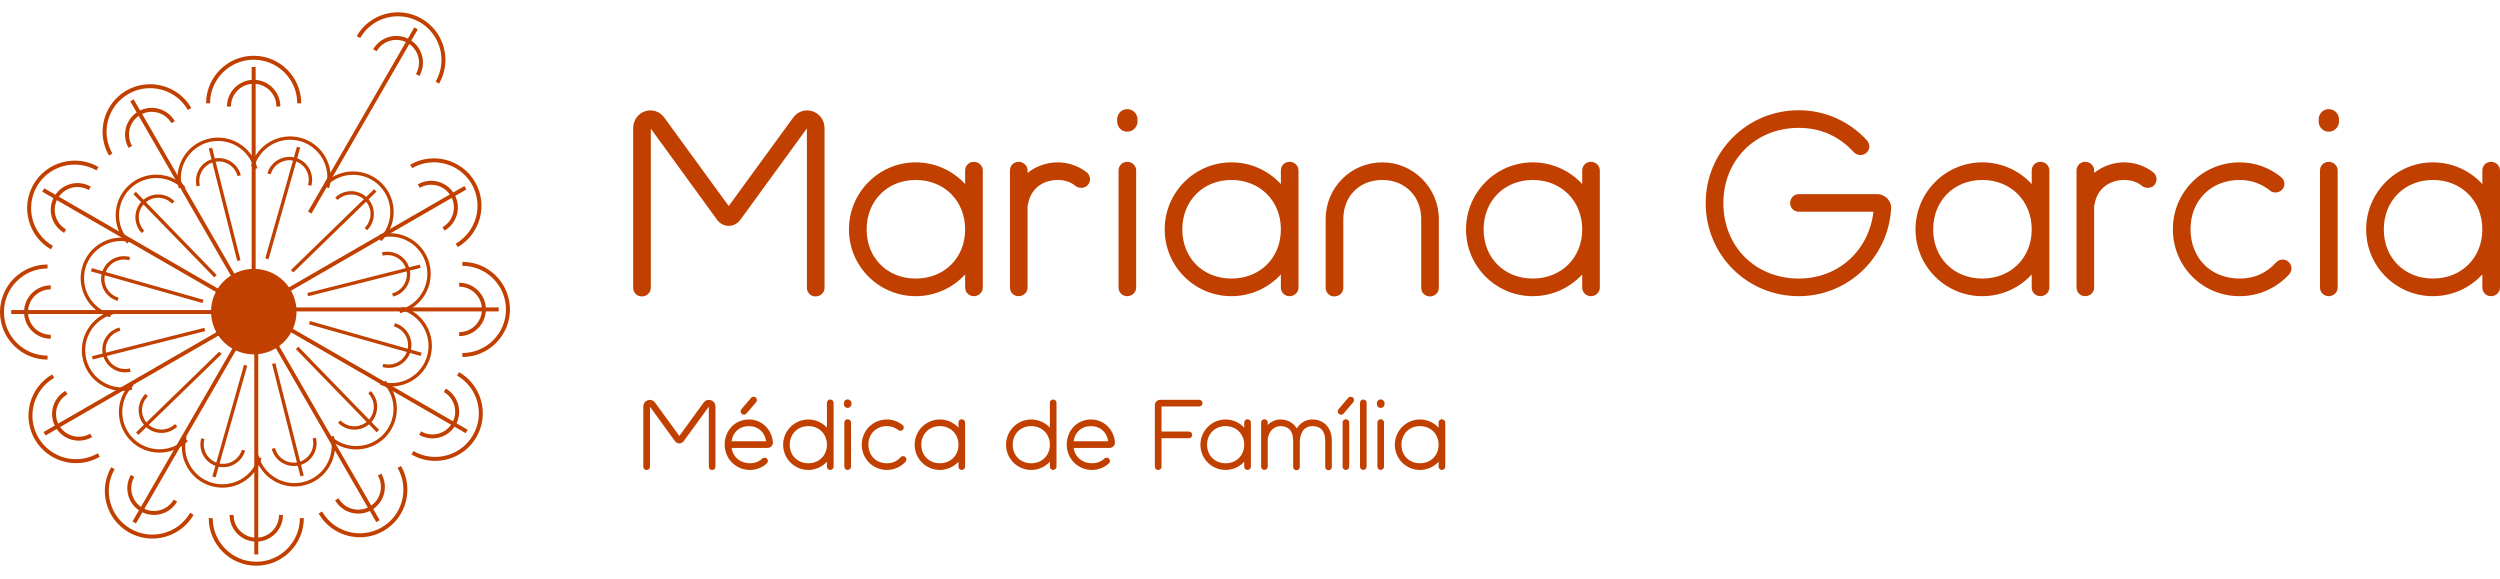 <svg xmlns="http://www.w3.org/2000/svg" width="177" height="41" viewBox="0 0 177 41" fill="none"><path d="M31.086 5.922L30.843 5.781C31.694 4.308 31.187 2.416 29.713 1.565C28.999 1.154 28.168 1.044 27.37 1.257C26.575 1.47 25.91 1.981 25.497 2.695L25.254 2.555C25.704 1.776 26.43 1.219 27.298 0.987C28.167 0.754 29.074 0.873 29.853 1.322C30.632 1.772 31.189 2.498 31.422 3.367C31.655 4.236 31.535 5.143 31.086 5.922Z" fill="#C14000"></path><path d="M29.693 5.38L29.45 5.239C29.665 4.867 29.722 4.433 29.611 4.018C29.5 3.603 29.234 3.256 28.861 3.041C28.093 2.597 27.106 2.862 26.663 3.63L26.42 3.49C26.941 2.587 28.099 2.277 29.002 2.798C29.439 3.05 29.752 3.458 29.882 3.945C30.012 4.433 29.945 4.942 29.693 5.38Z" fill="#C14000"></path><path d="M22.049 15.121L21.805 14.981L29.334 1.941L29.578 2.081L22.049 15.121Z" fill="#C14000"></path><path d="M32.406 17.494L32.266 17.25C33.74 16.399 34.247 14.508 33.396 13.034C32.545 11.56 30.653 11.053 29.179 11.905L29.039 11.662C30.648 10.733 32.71 11.286 33.639 12.894C34.567 14.502 34.014 16.565 32.406 17.494Z" fill="#C14000"></path><path d="M31.471 16.327L31.331 16.084C31.704 15.87 31.969 15.523 32.081 15.107C32.192 14.692 32.135 14.258 31.92 13.886C31.705 13.514 31.358 13.247 30.943 13.136C30.527 13.025 30.094 13.082 29.722 13.297L29.581 13.054C30.019 12.801 30.528 12.735 31.016 12.865C31.503 12.996 31.911 13.309 32.163 13.746C32.416 14.183 32.483 14.692 32.352 15.179C32.221 15.667 31.909 16.075 31.471 16.327Z" fill="#C14000"></path><path d="M19.98 20.942L19.84 20.699L32.88 13.17L33.02 13.413L19.98 20.942Z" fill="#C14000"></path><path d="M32.737 25.274V24.994C34.438 24.994 35.823 23.609 35.823 21.907C35.823 20.206 34.438 18.821 32.737 18.821V18.54C34.593 18.54 36.104 20.051 36.104 21.907C36.104 23.764 34.593 25.274 32.737 25.274Z" fill="#C14000"></path><path d="M32.51 23.797V23.516C33.397 23.516 34.119 22.795 34.119 21.907C34.119 21.02 33.397 20.298 32.51 20.298V20.017C33.552 20.017 34.4 20.866 34.4 21.907C34.4 22.95 33.552 23.797 32.51 23.797Z" fill="#C14000"></path><path d="M35.309 22.047H20.251V21.766H35.309V22.047Z" fill="#C14000"></path><path d="M30.81 32.631C30.226 32.631 29.651 32.477 29.132 32.178L29.272 31.935C29.986 32.347 30.818 32.457 31.615 32.243C32.41 32.03 33.076 31.519 33.489 30.805C33.901 30.092 34.01 29.26 33.797 28.463C33.584 27.667 33.072 27.002 32.359 26.589L32.499 26.346C33.278 26.796 33.835 27.522 34.068 28.391C34.3 29.26 34.181 30.167 33.731 30.946C33.281 31.725 32.555 32.282 31.687 32.515C31.397 32.592 31.102 32.631 30.81 32.631Z" fill="#C14000"></path><path d="M30.616 31.038C30.296 31.038 29.971 30.957 29.675 30.786L29.815 30.543C30.583 30.986 31.569 30.722 32.013 29.953C32.456 29.185 32.192 28.199 31.424 27.755L31.564 27.512C32.467 28.033 32.777 29.191 32.256 30.094C31.906 30.7 31.27 31.038 30.616 31.038Z" fill="#C14000"></path><path d="M32.973 30.67L19.932 23.141L20.073 22.898L33.113 30.427L32.973 30.67Z" fill="#C14000"></path><path d="M25.48 38.038C24.315 38.038 23.182 37.434 22.558 36.355L22.801 36.215C23.653 37.688 25.543 38.196 27.018 37.344C27.731 36.932 28.242 36.266 28.456 35.47C28.669 34.674 28.56 33.842 28.148 33.128L28.39 32.988C28.84 33.767 28.959 34.674 28.726 35.543C28.494 36.411 27.936 37.137 27.157 37.587C26.629 37.892 26.05 38.038 25.48 38.038Z" fill="#C14000"></path><path d="M25.364 36.366C25.2 36.366 25.035 36.344 24.872 36.3C24.385 36.17 23.977 35.857 23.725 35.419L23.968 35.28C24.182 35.652 24.529 35.918 24.945 36.029C25.36 36.141 25.793 36.083 26.166 35.868C26.934 35.425 27.198 34.439 26.755 33.67L26.997 33.531C27.518 34.432 27.208 35.59 26.306 36.112C26.015 36.28 25.691 36.366 25.364 36.366Z" fill="#C14000"></path><path d="M26.639 36.969L19.11 23.929L19.354 23.788L26.882 36.828L26.639 36.969Z" fill="#C14000"></path><path d="M18.144 40.052C16.288 40.052 14.778 38.542 14.778 36.684H15.058C15.058 38.387 16.443 39.771 18.144 39.771C19.846 39.771 21.231 38.387 21.231 36.684H21.512C21.512 38.542 20.001 40.052 18.144 40.052Z" fill="#C14000"></path><path d="M18.144 38.348C17.103 38.348 16.255 37.501 16.255 36.458H16.535C16.535 37.346 17.258 38.068 18.144 38.068C19.032 38.068 19.754 37.346 19.754 36.458H20.034C20.034 37.501 19.187 38.348 18.144 38.348Z" fill="#C14000"></path><path d="M18.285 39.257H18.004V24.199H18.285V39.257Z" fill="#C14000"></path><path d="M10.784 38.13C10.213 38.13 9.635 37.986 9.106 37.68C8.327 37.23 7.77 36.504 7.538 35.635C7.305 34.766 7.424 33.859 7.873 33.081L8.116 33.22C7.704 33.935 7.595 34.766 7.809 35.563C8.021 36.358 8.532 37.024 9.247 37.437C10.72 38.288 12.611 37.781 13.462 36.307L13.705 36.447C13.082 37.526 11.948 38.13 10.784 38.13Z" fill="#C14000"></path><path d="M10.9 36.458C10.572 36.458 10.249 36.373 9.958 36.205C9.521 35.952 9.208 35.544 9.077 35.057C8.947 34.569 9.014 34.06 9.266 33.623L9.509 33.763C9.295 34.135 9.238 34.569 9.348 34.984C9.46 35.399 9.726 35.747 10.098 35.961C10.471 36.176 10.903 36.233 11.32 36.122C11.735 36.011 12.082 35.745 12.296 35.372L12.54 35.512C12.287 35.95 11.88 36.262 11.392 36.393C11.229 36.437 11.064 36.458 10.9 36.458Z" fill="#C14000"></path><path d="M9.625 37.062L9.382 36.921L16.911 23.881L17.154 24.021L9.625 37.062Z" fill="#C14000"></path><path d="M5.386 32.791C5.094 32.791 4.799 32.752 4.509 32.675C3.641 32.442 2.915 31.885 2.464 31.106C1.537 29.498 2.089 27.435 3.697 26.507L3.837 26.75C2.364 27.601 1.857 29.492 2.708 30.966C3.12 31.68 3.786 32.19 4.581 32.404C5.378 32.617 6.209 32.507 6.924 32.095L7.064 32.339C6.545 32.638 5.969 32.791 5.386 32.791Z" fill="#C14000"></path><path d="M5.58 31.2C5.416 31.2 5.25 31.179 5.088 31.135C4.6 31.004 4.193 30.691 3.94 30.254C3.688 29.817 3.62 29.308 3.751 28.82C3.882 28.333 4.195 27.925 4.631 27.672L4.772 27.915C4.4 28.131 4.133 28.478 4.023 28.893C3.911 29.308 3.968 29.741 4.184 30.114C4.398 30.486 4.745 30.753 5.16 30.864C5.576 30.975 6.009 30.918 6.382 30.703L6.521 30.946C6.231 31.114 5.907 31.2 5.58 31.2Z" fill="#C14000"></path><path d="M3.223 30.83L3.083 30.587L16.123 23.058L16.264 23.301L3.223 30.83Z" fill="#C14000"></path><path d="M3.367 25.459C1.51 25.459 0 23.949 0 22.092C0 20.236 1.51 18.726 3.367 18.726V19.006C1.665 19.006 0.281 20.391 0.281 22.092C0.281 23.794 1.665 25.179 3.367 25.179V25.459Z" fill="#C14000"></path><path d="M3.594 23.983C2.551 23.983 1.704 23.134 1.704 22.093C1.704 21.051 2.551 20.203 3.594 20.203V20.484C2.706 20.484 1.984 21.205 1.984 22.093C1.984 22.98 2.706 23.702 3.594 23.702V23.983Z" fill="#C14000"></path><path d="M15.852 22.233H0.794V21.952H15.852V22.233Z" fill="#C14000"></path><path d="M3.604 17.654C1.997 16.725 1.444 14.662 2.372 13.054C3.301 11.447 5.364 10.894 6.972 11.822L6.831 12.065C5.358 11.215 3.466 11.721 2.615 13.194C1.765 14.668 2.271 16.56 3.745 17.411L3.604 17.654Z" fill="#C14000"></path><path d="M4.539 16.488C4.102 16.236 3.789 15.828 3.658 15.34C3.528 14.853 3.595 14.344 3.848 13.906C4.368 13.004 5.526 12.694 6.429 13.214L6.289 13.457C5.52 13.014 4.534 13.278 4.09 14.047C3.876 14.419 3.819 14.853 3.93 15.268C4.041 15.683 4.308 16.03 4.68 16.245L4.539 16.488Z" fill="#C14000"></path><path d="M16.031 21.102L2.99 13.573L3.131 13.33L16.171 20.859L16.031 21.102Z" fill="#C14000"></path><path d="M7.713 11.012C6.785 9.404 7.338 7.341 8.945 6.413C10.553 5.485 12.617 6.038 13.545 7.645L13.301 7.786C12.889 7.072 12.224 6.561 11.428 6.348C10.631 6.134 9.8 6.244 9.086 6.656C7.612 7.507 7.105 9.398 7.956 10.872L7.713 11.012Z" fill="#C14000"></path><path d="M9.106 10.47C8.585 9.568 8.895 8.409 9.797 7.889C10.7 7.368 11.858 7.678 12.379 8.58L12.136 8.721C11.692 7.952 10.706 7.688 9.938 8.132C9.169 8.575 8.905 9.561 9.349 10.33L9.106 10.47Z" fill="#C14000"></path><path d="M16.75 20.212L9.221 7.172L9.464 7.032L16.993 20.072L16.75 20.212Z" fill="#C14000"></path><path d="M21.326 7.315H21.045C21.045 5.614 19.661 4.229 17.959 4.229C16.257 4.229 14.872 5.614 14.872 7.315H14.592C14.592 5.459 16.103 3.948 17.959 3.948C19.816 3.948 21.326 5.459 21.326 7.315Z" fill="#C14000"></path><path d="M19.849 7.542H19.569C19.569 6.655 18.846 5.933 17.959 5.933C17.072 5.933 16.35 6.655 16.35 7.542H16.069C16.069 6.5 16.917 5.652 17.959 5.652C19.001 5.652 19.849 6.5 19.849 7.542Z" fill="#C14000"></path><path d="M18.099 19.801H17.818V4.743H18.099V19.801Z" fill="#C14000"></path><path d="M25.817 16.132L25.984 16.303C26.593 15.712 26.633 14.753 26.096 14.111L26.657 13.567L26.49 13.395L25.929 13.94C25.303 13.385 24.345 13.397 23.735 13.988L23.902 14.16C24.417 13.66 25.224 13.646 25.757 14.107L20.599 19.117L20.766 19.29L25.924 14.279C26.369 14.824 26.331 15.632 25.817 16.132Z" fill="#C14000"></path><path d="M26.888 13.175C27.901 14.217 27.877 15.889 26.834 16.901L27.001 17.073C28.138 15.969 28.165 14.145 27.061 13.008C25.955 11.871 24.132 11.844 22.995 12.949L23.162 13.121C24.204 12.108 25.876 12.132 26.888 13.175Z" fill="#C14000"></path><path d="M27.769 20.766L27.828 20.999C28.652 20.791 29.165 19.98 29.021 19.157L29.779 18.965L29.721 18.733L28.962 18.924C28.699 18.131 27.862 17.662 27.038 17.87L27.097 18.102C27.792 17.927 28.499 18.318 28.731 18.983L21.758 20.744L21.817 20.976L28.789 19.216C28.901 19.911 28.465 20.591 27.769 20.766Z" fill="#C14000"></path><path d="M30.176 18.742C30.532 20.15 29.675 21.587 28.266 21.942L28.325 22.174C29.862 21.786 30.796 20.22 30.408 18.683C30.02 17.146 28.454 16.211 26.917 16.599L26.976 16.831C28.385 16.476 29.821 17.333 30.176 18.742Z" fill="#C14000"></path><path d="M27.143 25.757L27.078 25.987C27.895 26.218 28.745 25.773 29.032 24.988L29.785 25.202L29.849 24.971L29.098 24.758C29.265 23.939 28.775 23.114 27.958 22.882L27.893 23.113C28.583 23.308 29 24.001 28.867 24.693L21.948 22.731L21.883 22.961L28.801 24.923C28.551 25.582 27.833 25.953 27.143 25.757Z" fill="#C14000"></path><path d="M30.24 25.207C29.843 26.605 28.383 27.42 26.985 27.023L26.919 27.254C28.445 27.686 30.038 26.797 30.47 25.272C30.902 23.747 30.013 22.154 28.488 21.722L28.423 21.952C29.821 22.349 30.636 23.809 30.24 25.207Z" fill="#C14000"></path><path d="M24.105 29.765L23.934 29.932C24.525 30.541 25.484 30.581 26.125 30.045L26.67 30.605L26.842 30.439L26.297 29.878C26.852 29.252 26.84 28.293 26.249 27.683L26.076 27.85C26.576 28.365 26.59 29.173 26.13 29.705L21.12 24.548L20.948 24.715L25.958 29.872C25.413 30.318 24.605 30.28 24.105 29.765Z" fill="#C14000"></path><path d="M27.062 30.837C26.02 31.849 24.348 31.825 23.335 30.783L23.164 30.95C24.268 32.087 26.093 32.113 27.229 31.009C28.366 29.904 28.392 28.081 27.288 26.944L27.116 27.111C28.129 28.152 28.105 29.825 27.062 30.837Z" fill="#C14000"></path><path d="M19.471 31.718L19.238 31.776C19.446 32.6 20.257 33.114 21.08 32.969L21.271 33.728L21.504 33.669L21.312 32.911C22.106 32.647 22.575 31.81 22.367 30.987L22.136 31.045C22.311 31.741 21.919 32.448 21.254 32.678L19.494 25.707L19.262 25.765L21.022 32.737C20.326 32.85 19.646 32.413 19.471 31.718Z" fill="#C14000"></path><path d="M21.495 34.124C20.086 34.48 18.65 33.623 18.295 32.214L18.063 32.273C18.451 33.81 20.017 34.745 21.554 34.357C23.091 33.969 24.026 32.402 23.638 30.866L23.406 30.924C23.761 32.333 22.904 33.768 21.495 34.124Z" fill="#C14000"></path><path d="M14.48 31.091L14.249 31.026C14.018 31.843 14.463 32.694 15.249 32.98L15.034 33.733L15.265 33.798L15.479 33.046C16.298 33.214 17.122 32.724 17.355 31.907L17.124 31.841C16.929 32.531 16.236 32.948 15.544 32.815L17.506 25.897L17.276 25.832L15.314 32.75C14.655 32.499 14.284 31.782 14.48 31.091Z" fill="#C14000"></path><path d="M15.03 34.188C13.633 33.791 12.817 32.331 13.213 30.933L12.983 30.868C12.551 32.394 13.44 33.986 14.965 34.419C16.491 34.851 18.083 33.962 18.515 32.437L18.285 32.372C17.888 33.769 16.428 34.584 15.03 34.188Z" fill="#C14000"></path><path d="M10.472 28.054L10.305 27.882C9.696 28.474 9.655 29.433 10.192 30.074L9.632 30.619L9.798 30.79L10.359 30.245C10.985 30.801 11.944 30.789 12.554 30.197L12.387 30.025C11.872 30.525 11.064 30.539 10.532 30.079L15.689 25.068L15.522 24.896L10.364 29.907C9.919 29.361 9.957 28.553 10.472 28.054Z" fill="#C14000"></path><path d="M9.4 31.011C8.388 29.968 8.412 28.296 9.454 27.284L9.288 27.112C8.15 28.216 8.124 30.04 9.228 31.178C10.333 32.314 12.156 32.341 13.294 31.236L13.127 31.064C12.084 32.077 10.412 32.053 9.4 31.011Z" fill="#C14000"></path><path d="M8.519 23.419L8.461 23.187C7.637 23.395 7.124 24.205 7.268 25.029L6.509 25.22L6.568 25.452L7.326 25.261C7.59 26.054 8.427 26.524 9.25 26.316L9.192 26.083C8.496 26.259 7.79 25.868 7.559 25.203L14.53 23.442L14.472 23.21L7.499 24.969C7.387 24.275 7.824 23.594 8.519 23.419Z" fill="#C14000"></path><path d="M6.113 25.444C5.757 24.035 6.614 22.599 8.023 22.243L7.964 22.011C6.427 22.399 5.492 23.965 5.88 25.502C6.268 27.04 7.835 27.974 9.372 27.586L9.313 27.354C7.904 27.709 6.468 26.853 6.113 25.444Z" fill="#C14000"></path><path d="M9.146 18.429L9.211 18.198C8.394 17.966 7.544 18.411 7.257 19.197L6.504 18.983L6.439 19.214L7.191 19.427C7.023 20.247 7.513 21.071 8.33 21.303L8.395 21.073C7.706 20.877 7.289 20.184 7.421 19.492L14.34 21.454L14.405 21.224L7.487 19.262C7.737 18.603 8.455 18.233 9.146 18.429Z" fill="#C14000"></path><path d="M6.049 18.979C6.445 17.581 7.905 16.766 9.304 17.162L9.369 16.932C7.844 16.499 6.251 17.388 5.819 18.914C5.386 20.438 6.275 22.031 7.801 22.464L7.866 22.233C6.467 21.837 5.653 20.377 6.049 18.979Z" fill="#C14000"></path><path d="M12.183 14.42L12.355 14.253C11.763 13.644 10.804 13.605 10.163 14.141L9.618 13.58L9.447 13.747L9.991 14.308C9.436 14.933 9.448 15.892 10.04 16.502L10.212 16.335C9.712 15.821 9.698 15.012 10.158 14.48L15.168 19.638L15.341 19.471L10.331 14.313C10.876 13.867 11.684 13.906 12.183 14.42Z" fill="#C14000"></path><path d="M9.227 13.349C10.269 12.336 11.941 12.36 12.953 13.402L13.125 13.235C12.021 12.099 10.197 12.072 9.06 13.176C7.922 14.281 7.896 16.105 9 17.242L9.173 17.075C8.16 16.033 8.184 14.361 9.227 13.349Z" fill="#C14000"></path><path d="M16.818 12.468L17.05 12.408C16.842 11.585 16.032 11.071 15.209 11.216L15.017 10.458L14.785 10.516L14.976 11.275C14.183 11.538 13.713 12.375 13.921 13.199L14.154 13.14C13.978 12.445 14.37 11.738 15.035 11.506L16.795 18.479L17.027 18.42L15.267 11.448C15.962 11.336 16.643 11.772 16.818 12.468Z" fill="#C14000"></path><path d="M14.793 10.061C16.202 9.706 17.638 10.562 17.993 11.971L18.226 11.913C17.838 10.376 16.271 9.441 14.735 9.829C13.197 10.216 12.262 11.783 12.651 13.32L12.883 13.261C12.527 11.852 13.385 10.417 14.793 10.061Z" fill="#C14000"></path><path d="M21.808 13.094L22.039 13.159C22.271 12.342 21.826 11.492 21.04 11.205L21.254 10.452L21.023 10.388L20.81 11.139C19.991 10.972 19.166 11.462 18.934 12.279L19.165 12.345C19.36 11.654 20.052 11.237 20.745 11.37L18.783 18.288L19.013 18.354L20.975 11.436C21.634 11.686 22.004 12.404 21.808 13.094Z" fill="#C14000"></path><path d="M21.258 9.997C22.656 10.394 23.471 11.854 23.075 13.252L23.305 13.318C23.738 11.792 22.849 10.199 21.323 9.767C19.799 9.335 18.206 10.224 17.773 11.748L18.004 11.814C18.4 10.416 19.86 9.601 21.258 9.997Z" fill="#C14000"></path><path d="M20.995 22.063C20.995 23.735 19.64 25.09 17.968 25.09C16.296 25.09 14.94 23.735 14.94 22.063C14.94 20.391 16.296 19.036 17.968 19.036C19.64 19.036 20.995 20.391 20.995 22.063Z" fill="#C14000"></path><path d="M58.379 20.373V9.091C58.379 7.843 56.839 7.342 56.13 8.363L51.593 14.588L47.059 8.363C46.347 7.342 44.828 7.843 44.828 9.091V20.373C44.828 20.72 45.096 20.988 45.442 20.988C45.789 20.988 46.079 20.72 46.079 20.373V9.109L50.748 15.531C51.17 16.145 52.015 16.145 52.44 15.531L57.128 9.091V20.373C57.128 20.72 57.396 20.988 57.743 20.988C58.089 20.988 58.379 20.72 58.379 20.373ZM69.583 20.354V12.071C69.583 11.725 69.293 11.457 68.95 11.457C68.603 11.457 68.332 11.725 68.332 12.071V13.032C67.469 12.09 66.218 11.495 64.835 11.495C62.22 11.495 60.106 13.628 60.106 16.243C60.106 18.855 62.22 20.969 64.835 20.969C66.218 20.969 67.469 20.373 68.332 19.431V20.354C68.332 20.701 68.603 20.969 68.95 20.969C69.293 20.969 69.583 20.701 69.583 20.354ZM61.357 16.243C61.357 14.223 62.819 12.742 64.835 12.742C66.855 12.742 68.332 14.223 68.332 16.243C68.332 18.259 66.855 19.721 64.835 19.721C62.819 19.721 61.357 18.259 61.357 16.243ZM72.79 14.434C72.964 13.416 73.773 12.742 74.886 12.742C75.406 12.742 75.828 12.897 76.174 13.187C76.291 13.262 76.404 13.3 76.559 13.3C76.905 13.3 77.173 13.032 77.173 12.685C77.173 12.493 77.079 12.301 76.924 12.188C76.367 11.762 75.636 11.495 74.886 11.495C74.079 11.495 73.329 11.781 72.753 12.244V12.071C72.753 11.725 72.466 11.457 72.119 11.457C71.773 11.457 71.505 11.725 71.505 12.071V20.354C71.505 20.701 71.773 20.969 72.119 20.969C72.466 20.969 72.753 20.701 72.753 20.354V14.551C72.772 14.513 72.79 14.472 72.79 14.434ZM80.538 8.593V8.457C80.538 8.054 80.21 7.726 79.807 7.726C79.404 7.726 79.095 8.054 79.095 8.457V8.593C79.095 8.996 79.404 9.324 79.807 9.324C80.21 9.324 80.538 8.996 80.538 8.593ZM79.193 20.354C79.193 20.701 79.46 20.969 79.807 20.969C80.154 20.969 80.44 20.701 80.44 20.354V12.071C80.44 11.725 80.154 11.457 79.807 11.457C79.46 11.457 79.193 11.725 79.193 12.071V20.354ZM91.934 20.354V12.071C91.934 11.725 91.647 11.457 91.301 11.457C90.954 11.457 90.686 11.725 90.686 12.071V13.032C89.82 12.09 88.572 11.495 87.186 11.495C84.574 11.495 82.46 13.628 82.46 16.243C82.46 18.855 84.574 20.969 87.186 20.969C88.572 20.969 89.82 20.373 90.686 19.431V20.354C90.686 20.701 90.954 20.969 91.301 20.969C91.647 20.969 91.934 20.701 91.934 20.354ZM83.708 16.243C83.708 14.223 85.17 12.742 87.186 12.742C89.206 12.742 90.686 14.223 90.686 16.243C90.686 18.259 89.206 19.721 87.186 19.721C85.17 19.721 83.708 18.259 83.708 16.243ZM101.871 20.373V15.512C101.871 13.3 100.063 11.495 97.873 11.495C95.624 11.495 93.856 13.3 93.856 15.512V20.373C93.856 20.72 94.124 20.988 94.471 20.988C94.817 20.988 95.107 20.72 95.107 20.373V15.512C95.107 13.895 96.238 12.742 97.873 12.742C99.468 12.742 100.621 13.895 100.621 15.512V20.373C100.621 20.72 100.892 20.988 101.235 20.988C101.582 20.988 101.871 20.72 101.871 20.373ZM113.268 20.354V12.071C113.268 11.725 112.981 11.457 112.634 11.457C112.288 11.457 112.02 11.725 112.02 12.071V13.032C111.153 12.09 109.906 11.495 108.519 11.495C105.908 11.495 103.793 13.628 103.793 16.243C103.793 18.855 105.908 20.969 108.519 20.969C109.906 20.969 111.153 20.373 112.02 19.431V20.354C112.02 20.701 112.288 20.969 112.634 20.969C112.981 20.969 113.268 20.701 113.268 20.354ZM105.041 16.243C105.041 14.223 106.503 12.742 108.519 12.742C110.539 12.742 112.02 14.223 112.02 16.243C112.02 18.259 110.539 19.721 108.519 19.721C106.503 19.721 105.041 18.259 105.041 16.243ZM127.354 14.992H132.641C132.314 17.739 130.162 19.721 127.354 19.721C124.279 19.721 122.014 17.453 122.014 14.377C122.014 11.34 124.279 9.053 127.354 9.053C128.952 9.053 130.256 9.686 131.258 10.783C131.371 10.899 131.526 10.975 131.718 10.975C132.065 10.975 132.351 10.707 132.351 10.36C132.351 10.206 132.276 10.052 132.181 9.938C130.987 8.631 129.257 7.805 127.354 7.805C123.684 7.805 120.763 10.745 120.763 14.377C120.763 18.048 123.684 20.969 127.354 20.969C130.814 20.969 133.659 18.278 133.889 14.819C133.949 14.242 133.486 13.744 132.89 13.744H127.354C127.011 13.744 126.74 14.031 126.74 14.377C126.74 14.724 127.011 14.992 127.354 14.992ZM145.096 20.354V12.071C145.096 11.725 144.806 11.457 144.46 11.457C144.116 11.457 143.845 11.725 143.845 12.071V13.032C142.982 12.09 141.731 11.495 140.348 11.495C137.733 11.495 135.619 13.628 135.619 16.243C135.619 18.855 137.733 20.969 140.348 20.969C141.731 20.969 142.982 20.373 143.845 19.431V20.354C143.845 20.701 144.116 20.969 144.46 20.969C144.806 20.969 145.096 20.701 145.096 20.354ZM136.869 16.243C136.869 14.223 138.328 12.742 140.348 12.742C142.364 12.742 143.845 14.223 143.845 16.243C143.845 18.259 142.364 19.721 140.348 19.721C138.328 19.721 136.869 18.259 136.869 16.243ZM148.303 14.434C148.477 13.416 149.283 12.742 150.399 12.742C150.918 12.742 151.341 12.897 151.687 13.187C151.804 13.262 151.917 13.3 152.072 13.3C152.418 13.3 152.686 13.032 152.686 12.685C152.686 12.493 152.591 12.301 152.437 12.188C151.879 11.762 151.148 11.495 150.399 11.495C149.592 11.495 148.842 11.781 148.266 12.244V12.071C148.266 11.725 147.979 11.457 147.632 11.457C147.286 11.457 147.018 11.725 147.018 12.071V20.354C147.018 20.701 147.286 20.969 147.632 20.969C147.979 20.969 148.266 20.701 148.266 20.354V14.551C148.284 14.513 148.303 14.472 148.303 14.434ZM161.142 18.587C160.471 19.318 159.643 19.721 158.568 19.721C156.53 19.721 155.09 18.278 155.09 16.224C155.09 14.204 156.53 12.742 158.568 12.742C159.413 12.742 160.106 13.013 160.72 13.492C160.815 13.59 160.95 13.628 161.105 13.628C161.451 13.628 161.738 13.36 161.738 13.013C161.738 12.821 161.643 12.648 161.489 12.531C160.701 11.879 159.665 11.495 158.568 11.495C155.934 11.495 153.839 13.609 153.839 16.224C153.839 18.873 155.934 20.969 158.568 20.969C159.952 20.969 161.202 20.373 162.066 19.431C162.163 19.318 162.239 19.163 162.239 19.009C162.239 18.662 161.949 18.376 161.606 18.376C161.413 18.376 161.259 18.47 161.142 18.587ZM165.601 8.593V8.457C165.601 8.054 165.276 7.726 164.873 7.726C164.47 7.726 164.161 8.054 164.161 8.457V8.593C164.161 8.996 164.47 9.324 164.873 9.324C165.276 9.324 165.601 8.996 165.601 8.593ZM164.255 20.354C164.255 20.701 164.526 20.969 164.873 20.969C165.216 20.969 165.506 20.701 165.506 20.354V12.071C165.506 11.725 165.216 11.457 164.873 11.457C164.526 11.457 164.255 11.725 164.255 12.071V20.354ZM177 20.354V12.071C177 11.725 176.71 11.457 176.364 11.457C176.02 11.457 175.749 11.725 175.749 12.071V13.032C174.886 12.09 173.635 11.495 172.252 11.495C169.637 11.495 167.523 13.628 167.523 16.243C167.523 18.855 169.637 20.969 172.252 20.969C173.635 20.969 174.886 20.373 175.749 19.431V20.354C175.749 20.701 176.02 20.969 176.364 20.969C176.71 20.969 177 20.701 177 20.354ZM168.773 16.243C168.773 14.223 170.235 12.742 172.252 12.742C174.271 12.742 175.749 14.223 175.749 16.243C175.749 18.259 174.271 19.721 172.252 19.721C170.235 19.721 168.773 18.259 168.773 16.243Z" fill="#C14000"></path><path d="M50.654 33.045V28.792C50.654 28.322 50.074 28.133 49.806 28.518L48.099 30.865L46.388 28.518C46.12 28.133 45.546 28.322 45.546 28.792V33.045C45.546 33.178 45.647 33.278 45.779 33.278C45.909 33.278 46.019 33.178 46.019 33.045V28.798L47.777 31.221C47.938 31.451 48.256 31.451 48.417 31.221L50.184 28.792V33.045C50.184 33.178 50.285 33.278 50.417 33.278C50.547 33.278 50.654 33.178 50.654 33.045ZM52.85 29.277L53.533 28.48C53.568 28.436 53.59 28.379 53.59 28.322C53.59 28.19 53.489 28.089 53.357 28.089C53.285 28.089 53.221 28.117 53.177 28.168L52.497 28.965C52.459 29.009 52.437 29.069 52.437 29.126C52.437 29.255 52.538 29.359 52.67 29.359C52.743 29.359 52.809 29.327 52.85 29.277ZM51.306 31.479C51.306 32.481 52.097 33.272 53.099 33.272C53.556 33.272 53.974 33.096 54.293 32.806C54.337 32.765 54.365 32.705 54.365 32.632C54.365 32.503 54.264 32.402 54.132 32.402C54.069 32.402 54.019 32.421 53.974 32.465C53.741 32.683 53.445 32.799 53.099 32.799C52.402 32.799 51.895 32.365 51.794 31.712H54.337C54.56 31.712 54.743 31.533 54.721 31.3C54.642 30.414 53.953 29.699 53.026 29.699C52.018 29.699 51.306 30.503 51.306 31.479ZM51.794 31.243C51.886 30.603 52.343 30.169 53.026 30.169C53.685 30.169 54.148 30.603 54.242 31.243H51.794ZM59.019 33.039V28.518C59.019 28.385 58.908 28.285 58.779 28.285C58.647 28.285 58.546 28.385 58.546 28.518V30.279C58.222 29.923 57.749 29.699 57.229 29.699C56.243 29.699 55.446 30.503 55.446 31.489C55.446 32.475 56.243 33.272 57.229 33.272C57.749 33.272 58.222 33.045 58.546 32.692V33.039C58.546 33.168 58.647 33.272 58.779 33.272C58.908 33.272 59.019 33.168 59.019 33.039ZM55.915 31.489C55.915 30.726 56.467 30.169 57.229 30.169C57.989 30.169 58.546 30.726 58.546 31.489C58.546 32.248 57.989 32.799 57.229 32.799C56.467 32.799 55.915 32.248 55.915 31.489ZM60.285 28.603V28.552C60.285 28.401 60.163 28.278 60.011 28.278C59.857 28.278 59.743 28.401 59.743 28.552V28.603C59.743 28.757 59.857 28.88 60.011 28.88C60.163 28.88 60.285 28.757 60.285 28.603ZM59.778 33.039C59.778 33.168 59.879 33.272 60.011 33.272C60.14 33.272 60.251 33.168 60.251 33.039V29.916C60.251 29.784 60.14 29.683 60.011 29.683C59.879 29.683 59.778 29.784 59.778 29.916V33.039ZM63.764 32.371C63.512 32.648 63.2 32.799 62.793 32.799C62.025 32.799 61.483 32.258 61.483 31.479C61.483 30.72 62.025 30.169 62.793 30.169C63.112 30.169 63.373 30.269 63.606 30.452C63.641 30.487 63.691 30.503 63.751 30.503C63.88 30.503 63.987 30.402 63.987 30.269C63.987 30.197 63.953 30.134 63.896 30.09C63.597 29.844 63.206 29.699 62.793 29.699C61.801 29.699 61.01 30.496 61.01 31.479C61.01 32.481 61.801 33.272 62.793 33.272C63.316 33.272 63.786 33.045 64.114 32.692C64.148 32.648 64.177 32.588 64.177 32.532C64.177 32.402 64.069 32.292 63.937 32.292C63.865 32.292 63.808 32.33 63.764 32.371ZM68.329 33.039V29.916C68.329 29.784 68.222 29.683 68.09 29.683C67.96 29.683 67.86 29.784 67.86 29.916V30.279C67.532 29.923 67.062 29.699 66.54 29.699C65.553 29.699 64.756 30.503 64.756 31.489C64.756 32.475 65.553 33.272 66.54 33.272C67.062 33.272 67.532 33.045 67.86 32.692V33.039C67.86 33.168 67.96 33.272 68.09 33.272C68.222 33.272 68.329 33.168 68.329 33.039ZM65.229 31.489C65.229 30.726 65.78 30.169 66.54 30.169C67.302 30.169 67.86 30.726 67.86 31.489C67.86 32.248 67.302 32.799 66.54 32.799C65.78 32.799 65.229 32.248 65.229 31.489ZM74.801 33.039V28.518C74.801 28.385 74.694 28.285 74.561 28.285C74.432 28.285 74.331 28.385 74.331 28.518V30.279C74.004 29.923 73.534 29.699 73.011 29.699C72.025 29.699 71.228 30.503 71.228 31.489C71.228 32.475 72.025 33.272 73.011 33.272C73.534 33.272 74.004 33.045 74.331 32.692V33.039C74.331 33.168 74.432 33.272 74.561 33.272C74.694 33.272 74.801 33.168 74.801 33.039ZM71.7 31.489C71.7 30.726 72.249 30.169 73.011 30.169C73.77 30.169 74.331 30.726 74.331 31.489C74.331 32.248 73.77 32.799 73.011 32.799C72.249 32.799 71.7 32.248 71.7 31.489ZM75.525 31.479C75.525 32.481 76.316 33.272 77.315 33.272C77.772 33.272 78.191 33.096 78.512 32.806C78.553 32.765 78.585 32.705 78.585 32.632C78.585 32.503 78.481 32.402 78.352 32.402C78.285 32.402 78.235 32.421 78.191 32.465C77.961 32.683 77.665 32.799 77.315 32.799C76.619 32.799 76.111 32.365 76.01 31.712H78.553C78.78 31.712 78.96 31.533 78.938 31.3C78.859 30.414 78.172 29.699 77.243 29.699C76.234 29.699 75.525 30.503 75.525 31.479ZM76.01 31.243C76.105 30.603 76.562 30.169 77.243 30.169C77.901 30.169 78.367 30.603 78.462 31.243H76.01ZM84.902 28.306H82.142C81.931 28.306 81.764 28.48 81.764 28.691V33.045C81.764 33.178 81.868 33.278 81.997 33.278C82.126 33.278 82.236 33.178 82.236 33.045V31.026H84.177C84.309 31.026 84.41 30.922 84.41 30.792C84.41 30.663 84.309 30.553 84.177 30.553H82.236V28.779H84.902C85.034 28.779 85.135 28.675 85.135 28.546C85.135 28.417 85.034 28.306 84.902 28.306ZM88.563 33.039V29.916C88.563 29.784 88.453 29.683 88.323 29.683C88.191 29.683 88.09 29.784 88.09 29.916V30.279C87.766 29.923 87.293 29.699 86.773 29.699C85.787 29.699 84.99 30.503 84.99 31.489C84.99 32.475 85.787 33.272 86.773 33.272C87.293 33.272 87.766 33.045 88.09 32.692V33.039C88.09 33.168 88.191 33.272 88.323 33.272C88.453 33.272 88.563 33.168 88.563 33.039ZM85.46 31.489C85.46 30.726 86.011 30.169 86.773 30.169C87.533 30.169 88.09 30.726 88.09 31.489C88.09 32.248 87.533 32.799 86.773 32.799C86.011 32.799 85.46 32.248 85.46 31.489ZM89.757 33.039V31.067C89.757 31.054 89.766 31.044 89.766 31.032C89.839 30.547 90.192 30.169 90.655 30.169C91.194 30.169 91.556 30.468 91.556 31.212V33.061C91.556 33.19 91.657 33.294 91.786 33.294C91.918 33.294 92.026 33.19 92.026 33.061V31.212C92.085 30.48 92.432 30.169 92.924 30.169C93.462 30.169 93.825 30.468 93.825 31.212V33.061C93.825 33.19 93.925 33.294 94.055 33.294C94.187 33.294 94.294 33.19 94.294 33.061V31.212C94.294 30.213 93.664 29.699 92.924 29.699C92.467 29.699 92.063 29.916 91.814 30.336C91.569 29.916 91.134 29.699 90.655 29.699C90.308 29.699 89.996 29.85 89.757 30.084V29.916C89.757 29.784 89.65 29.683 89.518 29.683C89.388 29.683 89.288 29.784 89.288 29.916V33.039C89.288 33.168 89.388 33.272 89.518 33.272C89.65 33.272 89.757 33.168 89.757 33.039ZM95.526 33.039V29.916C95.526 29.784 95.419 29.683 95.287 29.683C95.157 29.683 95.056 29.784 95.056 29.916V33.039C95.056 33.168 95.157 33.272 95.287 33.272C95.419 33.272 95.526 33.168 95.526 33.039ZM94.713 29.126C94.713 29.255 94.817 29.359 94.946 29.359C95.019 29.359 95.085 29.327 95.129 29.277L95.809 28.48C95.844 28.436 95.866 28.379 95.866 28.322C95.866 28.19 95.765 28.089 95.636 28.089C95.564 28.089 95.498 28.117 95.454 28.168L94.773 28.965C94.735 29.009 94.713 29.069 94.713 29.126ZM96.758 33.039V28.518C96.758 28.385 96.651 28.285 96.519 28.285C96.389 28.285 96.288 28.385 96.288 28.518V33.039C96.288 33.168 96.389 33.272 96.519 33.272C96.651 33.272 96.758 33.168 96.758 33.039ZM98.028 28.603V28.552C98.028 28.401 97.902 28.278 97.75 28.278C97.599 28.278 97.483 28.401 97.483 28.552V28.603C97.483 28.757 97.599 28.88 97.75 28.88C97.902 28.88 98.028 28.757 98.028 28.603ZM97.52 33.039C97.52 33.168 97.621 33.272 97.75 33.272C97.883 33.272 97.99 33.168 97.99 33.039V29.916C97.99 29.784 97.883 29.683 97.75 29.683C97.621 29.683 97.52 29.784 97.52 29.916V33.039ZM102.325 33.039V29.916C102.325 29.784 102.215 29.683 102.086 29.683C101.953 29.683 101.853 29.784 101.853 29.916V30.279C101.525 29.923 101.055 29.699 100.532 29.699C99.549 29.699 98.752 30.503 98.752 31.489C98.752 32.475 99.549 33.272 100.532 33.272C101.055 33.272 101.525 33.045 101.853 32.692V33.039C101.853 33.168 101.953 33.272 102.086 33.272C102.215 33.272 102.325 33.168 102.325 33.039ZM99.222 31.489C99.222 30.726 99.773 30.169 100.532 30.169C101.295 30.169 101.853 30.726 101.853 31.489C101.853 32.248 101.295 32.799 100.532 32.799C99.773 32.799 99.222 32.248 99.222 31.489Z" fill="#C14000"></path></svg>